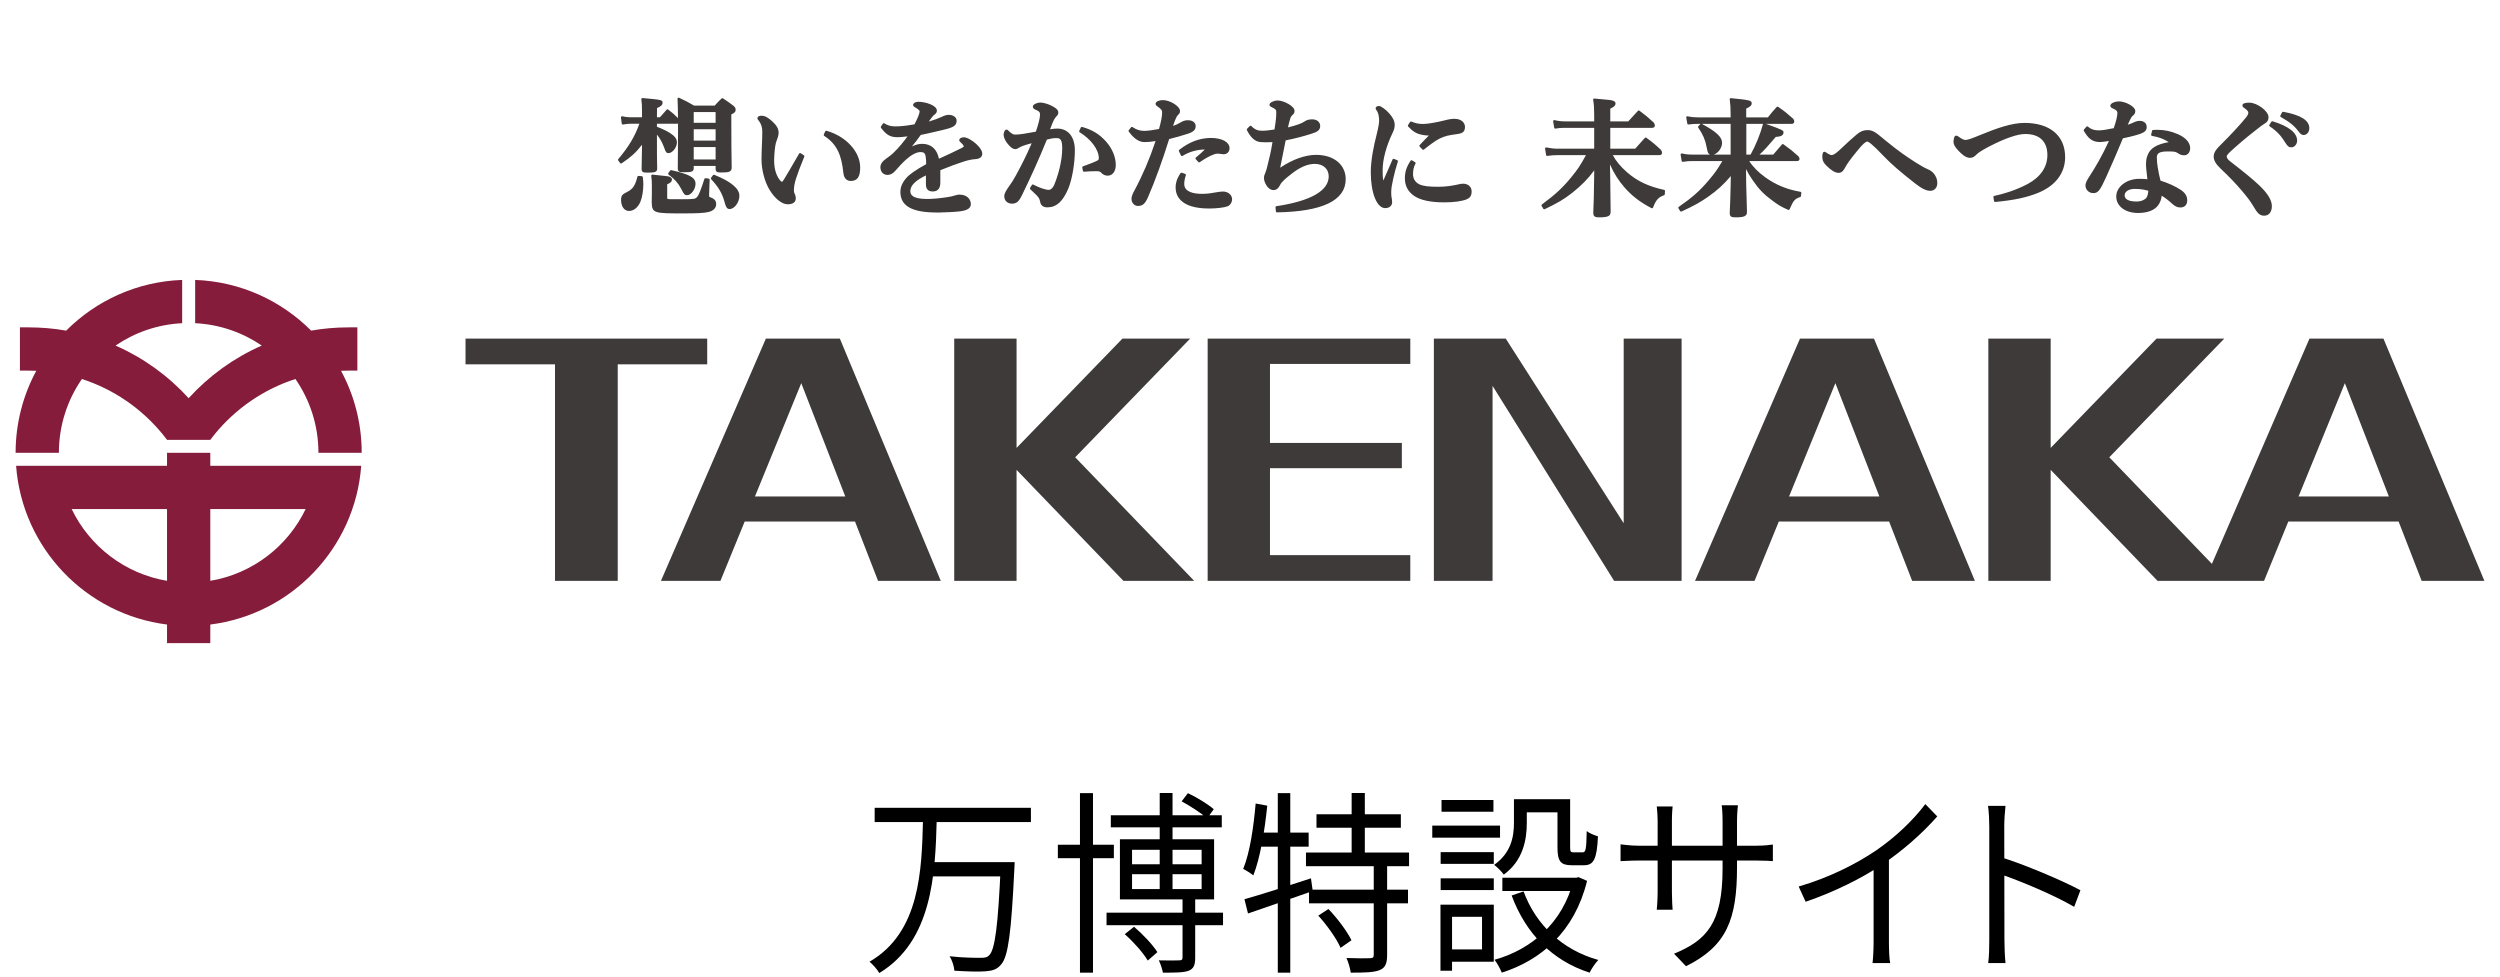 <svg width="128" height="50" viewBox="0 0 128 50" fill="none" xmlns="http://www.w3.org/2000/svg">
<path d="M101.851 48.12C101.851 47.56 101.851 43.14 101.851 42.31C101.851 42.02 101.833 41.58 101.787 41.26H102.682C102.646 41.57 102.618 42 102.618 42.31C102.618 43.86 102.627 47.65 102.627 48.12C102.627 48.44 102.646 48.98 102.682 49.31H101.796C101.842 48.99 101.851 48.49 101.851 48.12ZM102.454 43.89C103.659 44.27 105.504 45.04 106.518 45.58L106.198 46.43C105.157 45.82 103.449 45.11 102.454 44.77V43.89Z" fill="black"/>
<path d="M92.092 45.39C93.672 44.93 95.061 44.22 96.074 43.53C97.033 42.87 97.946 42.01 98.576 41.17L99.188 41.8C98.403 42.69 97.444 43.53 96.376 44.26C95.371 44.94 93.919 45.67 92.448 46.17L92.092 45.39ZM95.928 43.94L96.713 43.68V48.25C96.713 48.62 96.732 49.12 96.777 49.31H95.873C95.901 49.12 95.928 48.62 95.928 48.25V43.94Z" fill="black"/>
<path d="M88.935 44.41C88.935 47.07 88.406 48.44 86.323 49.47L85.712 48.83C87.374 48.14 88.196 47.28 88.196 44.47V42.04C88.196 41.65 88.168 41.32 88.15 41.23H88.981C88.972 41.33 88.935 41.65 88.935 42.04V44.41ZM85.638 41.29C85.629 41.38 85.602 41.67 85.602 42.01V45.68C85.602 46.05 85.629 46.49 85.638 46.58H84.826C84.835 46.49 84.871 46.06 84.871 45.68V42.01C84.871 41.8 84.853 41.52 84.826 41.29H85.638ZM82.972 43.23C83.054 43.24 83.501 43.3 83.885 43.3H89.931C90.342 43.3 90.643 43.26 90.771 43.24V44.09C90.671 44.08 90.342 44.06 89.94 44.06H83.885C83.483 44.06 83.072 44.09 82.972 44.09V43.23Z" fill="black"/>
<path d="M77.514 40.92H78.172V42.14C78.172 43.01 77.971 44.07 76.994 44.78C76.902 44.64 76.638 44.38 76.501 44.28C77.377 43.66 77.514 42.83 77.514 42.13V40.92ZM79.743 40.92H80.391V43.38C80.391 43.6 80.418 43.64 80.565 43.64C80.638 43.64 80.939 43.64 81.03 43.64C81.186 43.64 81.222 43.51 81.24 42.55C81.368 42.66 81.642 42.77 81.816 42.82C81.761 43.99 81.597 44.3 81.103 44.3C80.985 44.3 80.583 44.3 80.464 44.3C79.907 44.3 79.743 44.1 79.743 43.39V40.92ZM78.007 45.64C78.638 47.36 79.998 48.64 81.834 49.15C81.679 49.31 81.478 49.61 81.387 49.8C79.487 49.19 78.126 47.81 77.396 45.85L78.007 45.64ZM80.565 44.94H80.702L80.82 44.91L81.259 45.1C80.61 47.72 78.893 49.16 76.893 49.8C76.82 49.62 76.647 49.3 76.519 49.14C78.364 48.63 80.017 47.28 80.565 45.06V44.94ZM76.921 44.94H80.829V45.62H76.921V44.94ZM77.788 40.92H80.072V41.59H77.788V40.92ZM73.761 43.63H76.482V44.23H73.761V43.63ZM73.806 40.96H76.464V41.56H73.806V40.96ZM73.761 44.97H76.482V45.57H73.761V44.97ZM73.332 42.27H76.802V42.89H73.332V42.27ZM74.09 46.32H76.482V49.24H74.09V48.61H75.88V46.94H74.09V46.32ZM73.752 46.32H74.345V49.7H73.752V46.32Z" fill="black"/>
<path d="M67.404 41.69H71.724V42.38H67.404V41.69ZM66.866 43.65H72.144V44.35H66.866V43.65ZM67.021 45.55H72.09V46.25H67.021V45.55ZM69.204 40.6H69.879V44.02H69.204V40.6ZM70.336 44.25H71.021V48.88C71.021 49.33 70.93 49.55 70.637 49.67C70.345 49.79 69.861 49.8 69.158 49.8C69.131 49.59 69.039 49.27 68.939 49.05C69.487 49.07 69.989 49.07 70.153 49.06C70.299 49.05 70.336 49.02 70.336 48.87V44.25ZM67.496 46.88L68.016 46.54C68.464 47.01 68.966 47.67 69.195 48.14L68.637 48.53C68.436 48.06 67.943 47.37 67.496 46.88ZM63.715 46.04C64.573 45.8 65.879 45.38 67.121 44.97L67.213 45.62C66.053 46.03 64.82 46.45 63.898 46.77L63.715 46.04ZM65.423 40.61H66.062V49.8H65.423V40.61ZM64.29 41.14L64.884 41.25C64.747 42.58 64.519 43.93 64.171 44.82C64.062 44.73 63.797 44.56 63.651 44.49C63.998 43.64 64.181 42.37 64.29 41.14ZM64.345 42.63H67.003V43.35H64.235L64.345 42.63Z" fill="black"/>
<path d="M56.874 41.74H62.555V42.36H56.874V41.74ZM56.655 46.73H62.619V47.37H56.655V46.73ZM54.162 43.25H57.03V43.94H54.162V43.25ZM55.294 40.61H55.961V49.8H55.294V40.61ZM59.377 40.6H60.034V45.75H59.377V40.6ZM60.546 45.92H61.194V49.02C61.194 49.41 61.121 49.59 60.865 49.7C60.601 49.8 60.181 49.8 59.541 49.8C59.505 49.61 59.422 49.35 59.331 49.17C59.815 49.18 60.244 49.18 60.372 49.17C60.509 49.17 60.546 49.13 60.546 49.01V45.92ZM57.587 47.83L58.062 47.45C58.5 47.82 59.021 48.37 59.258 48.75L58.765 49.18C58.537 48.79 58.034 48.22 57.587 47.83ZM60.5 41.03L60.82 40.61C61.276 40.82 61.852 41.18 62.144 41.43L61.806 41.9C61.514 41.64 60.948 41.27 60.5 41.03ZM57.961 44.76V45.52H61.523V44.76H57.961ZM57.961 43.51V44.25H61.523V43.51H57.961ZM57.34 42.97H62.162V46.05H57.34V42.97Z" fill="black"/>
<path d="M44.783 41.36H52.783V42.09H44.783V41.36ZM47.632 44.14H51.477V44.87H47.632V44.14ZM51.24 44.14H51.952C51.952 44.14 51.943 44.4 51.934 44.51C51.778 47.74 51.623 48.95 51.267 49.37C51.057 49.63 50.829 49.7 50.472 49.73C50.135 49.76 49.486 49.74 48.865 49.7C48.847 49.48 48.755 49.17 48.618 48.96C49.303 49.04 49.97 49.04 50.217 49.04C50.427 49.04 50.545 49.02 50.646 48.91C50.947 48.62 51.103 47.37 51.24 44.27V44.14ZM47.258 41.95H47.961C47.888 44.79 47.724 48.18 45.02 49.82C44.911 49.63 44.701 49.39 44.518 49.24C47.112 47.74 47.194 44.55 47.258 41.95Z" fill="black"/>
<path fill-rule="evenodd" clip-rule="evenodd" d="M4.194 19.405C3.451 20.478 3.015 21.78 3.015 23.185H0.799C0.799 21.665 1.183 20.234 1.857 18.985C1.727 18.979 1.595 18.976 1.464 18.976H1.02V16.761H1.464C2.12 16.761 2.763 16.818 3.388 16.928C4.919 15.393 7.009 14.417 9.327 14.332V16.548C8.066 16.61 6.897 17.024 5.917 17.693C7.348 18.323 8.621 19.246 9.659 20.387C10.697 19.245 11.97 18.322 13.401 17.693C12.421 17.024 11.253 16.61 9.992 16.548V14.332C12.309 14.417 14.399 15.393 15.93 16.927C16.555 16.818 17.198 16.761 17.854 16.761H18.297V18.976H17.854C17.722 18.976 17.591 18.979 17.461 18.985C18.136 20.234 18.519 21.665 18.519 23.185H16.304C16.304 21.78 15.868 20.478 15.125 19.404C13.494 19.932 12.071 20.919 11.007 22.213C10.924 22.314 10.844 22.416 10.766 22.52H8.552V22.52C8.473 22.416 8.393 22.314 8.311 22.213C7.247 20.919 5.824 19.932 4.194 19.405ZM10.767 23.185V23.849H18.494C18.182 28.064 14.921 31.458 10.767 31.976V32.93H8.552V31.976C4.397 31.457 1.137 28.064 0.824 23.849H8.552V23.185H10.767ZM8.552 26.064H3.669C4.589 27.973 6.394 29.375 8.552 29.738V26.064ZM10.767 26.064V29.738C12.925 29.376 14.73 27.974 15.649 26.064H10.767Z" fill="#861C3C"/>
<path fill-rule="evenodd" clip-rule="evenodd" d="M36.209 17.337H23.835V18.654H28.416V29.741H31.628V18.654H36.209V17.337ZM39.213 17.337L33.84 29.741H36.886L38.128 26.703H43.777L44.957 29.741H48.168L43.001 17.337H39.213ZM38.654 25.418L41.025 19.618L43.278 25.418H38.654ZM86.786 29.741L92.159 17.337H95.948L101.115 29.741H97.903L96.723 26.703H91.075L89.833 29.741H86.786ZM93.971 19.618L91.6 25.419H96.224L93.971 19.618ZM122.033 17.337H118.245L113.25 28.869L107.996 23.413L113.882 17.337H110.414L104.994 22.933V17.337H101.803V29.741H104.994V24.057L110.468 29.741H115.919L117.161 26.703H122.809L123.989 29.741H127.201L122.033 17.337ZM117.686 25.419L120.057 19.618L122.31 25.419H117.686ZM57.468 17.337H60.935L55.05 23.413L61.144 29.741H57.521L52.048 24.057V29.741H48.856V17.337H52.048V22.933L57.468 17.337ZM61.832 29.741H72.207V28.423H65.023V23.972H71.775V22.677H65.023V18.632H72.207V17.337H61.832V29.741ZM77.095 17.337L83.133 26.789V17.337H86.098V29.741H82.643L76.419 19.757V29.741H73.414V17.337H77.095Z" fill="#3E3A39"/>
<path fill-rule="evenodd" clip-rule="evenodd" d="M33.648 8.622L33.648 8.621C33.635 8.036 33.635 8.012 33.635 6.892C33.78 7.066 33.913 7.304 34.008 7.564C34.072 7.76 34.109 7.84 34.227 7.84C34.429 7.84 34.659 7.547 34.659 7.29C34.659 7.115 34.555 6.973 34.311 6.815C34.141 6.706 33.923 6.601 33.661 6.5C33.653 6.497 33.646 6.495 33.638 6.491L33.635 6.49V6.336H34.66C34.68 6.336 34.698 6.334 34.714 6.328C34.715 6.477 34.715 6.647 34.715 6.844C34.715 7.192 34.712 7.472 34.709 7.846L34.708 7.871L34.706 8.068L34.706 8.068L34.706 8.068C34.705 8.231 34.703 8.412 34.702 8.623C34.702 8.799 34.794 8.818 34.989 8.818C35.356 8.818 35.519 8.81 35.519 8.616V8.496H36.639V8.643C36.639 8.822 36.75 8.831 36.932 8.831C37.301 8.831 37.462 8.809 37.462 8.582C37.449 7.879 37.443 7.289 37.443 5.861C37.604 5.779 37.666 5.732 37.666 5.622C37.666 5.545 37.638 5.49 37.558 5.419C37.36 5.268 37.278 5.212 37.097 5.09L37.017 5.036C36.995 5.021 36.965 5.024 36.945 5.042C36.785 5.197 36.728 5.253 36.592 5.407H35.536C35.229 5.225 35.12 5.171 34.77 5.006C34.752 4.997 34.731 4.998 34.714 5.01C34.697 5.021 34.688 5.04 34.689 5.06C34.702 5.341 34.71 5.543 34.713 6.047C34.518 5.853 34.44 5.782 34.209 5.609C34.185 5.591 34.151 5.595 34.131 5.618C33.977 5.797 33.93 5.851 33.788 6.005H33.635C33.635 5.84 33.635 5.762 33.64 5.535C33.824 5.452 33.923 5.382 33.923 5.268C33.923 5.113 33.885 5.11 32.899 5.02C32.882 5.019 32.865 5.025 32.853 5.037C32.841 5.049 32.835 5.067 32.837 5.084C32.863 5.314 32.87 5.398 32.87 5.688V6.005H32.277C32.134 6.005 32.014 5.99 31.864 5.954C31.845 5.949 31.826 5.954 31.812 5.967C31.798 5.979 31.791 5.998 31.793 6.017L31.833 6.325C31.835 6.341 31.843 6.355 31.856 6.364C31.868 6.374 31.884 6.377 31.9 6.375C32.04 6.349 32.169 6.336 32.283 6.336H32.735C32.503 6.991 32.195 7.505 31.655 8.146C31.638 8.166 31.637 8.196 31.653 8.217L31.752 8.349C31.77 8.373 31.805 8.379 31.83 8.362C32.308 8.039 32.555 7.818 32.87 7.414V7.526C32.87 7.571 32.863 7.927 32.85 8.649C32.85 8.825 32.956 8.838 33.131 8.838C33.498 8.838 33.648 8.83 33.648 8.622ZM35.519 6.287V5.739H36.639V6.287H35.519ZM35.519 7.2V6.618H36.639V7.2H35.519ZM36.639 7.531V8.165H35.519V7.531H36.639ZM34.312 8.733C34.326 8.715 34.349 8.706 34.371 8.712C35.321 8.93 35.611 9.094 35.611 9.411C35.611 9.689 35.385 9.994 35.179 9.994C35.047 9.994 35.014 9.938 34.879 9.673C34.714 9.363 34.563 9.191 34.232 8.938C34.207 8.919 34.202 8.883 34.221 8.858L34.312 8.733ZM36.307 10.015C36.307 10.073 36.308 10.074 36.37 10.1C36.548 10.168 36.668 10.253 36.668 10.448C36.668 10.656 36.521 10.801 36.255 10.859C36.063 10.905 35.683 10.926 35.022 10.926H35.022C33.5 10.926 33.376 10.926 33.369 10.357V10.277L33.375 9.896V9.477C33.375 9.287 33.37 9.203 33.343 9.005C33.341 8.987 33.347 8.97 33.359 8.957C33.371 8.945 33.389 8.938 33.406 8.94L33.788 8.981L33.79 8.981L33.79 8.981C34.17 9.021 34.21 9.025 34.278 9.048C34.339 9.075 34.403 9.113 34.403 9.194C34.403 9.314 34.29 9.383 34.16 9.437V10.1C34.16 10.166 34.17 10.179 34.171 10.179C34.22 10.201 34.26 10.201 34.936 10.201C35.548 10.201 35.601 10.186 35.688 10.088C35.778 9.993 35.879 9.742 36.064 9.164C36.072 9.137 36.098 9.121 36.125 9.124L36.283 9.144C36.312 9.147 36.334 9.173 36.333 9.203L36.307 9.971L36.307 10.015ZM36.506 8.969C36.521 8.949 36.549 8.941 36.573 8.951C37.437 9.3 37.857 9.653 37.857 10.028C37.857 10.356 37.601 10.703 37.359 10.703C37.204 10.703 37.158 10.57 37.1 10.351C36.97 9.888 36.796 9.59 36.411 9.174C36.392 9.154 36.391 9.123 36.407 9.101L36.506 8.969ZM32.859 9.019L32.695 9.006C32.667 9.003 32.642 9.022 32.635 9.049C32.521 9.506 32.401 9.682 32.101 9.832C31.867 9.946 31.799 10.012 31.799 10.232C31.799 10.572 31.962 10.801 32.205 10.801C32.447 10.801 32.671 10.619 32.79 10.326C32.88 10.11 32.939 9.759 32.939 9.431C32.939 9.319 32.931 9.233 32.912 9.07C32.909 9.042 32.887 9.021 32.859 9.019ZM42.251 6.728C42.263 6.702 42.292 6.689 42.319 6.696C43.317 6.977 44.042 7.768 44.042 8.577C44.042 9.053 43.894 9.265 43.564 9.265C43.229 9.265 43.191 8.945 43.179 8.84L43.179 8.84C43.088 8.007 42.893 7.401 42.2 6.958C42.176 6.942 42.167 6.911 42.179 6.885L42.251 6.728ZM41.159 7.951L40.995 7.846C40.981 7.837 40.965 7.835 40.95 7.838C40.935 7.842 40.922 7.852 40.914 7.865C40.558 8.485 40.332 8.87 40.16 9.151L40.158 9.155C40.133 9.194 40.069 9.298 40.045 9.308C40.039 9.308 39.994 9.305 39.925 9.218C39.731 8.966 39.636 8.634 39.636 8.203C39.636 7.961 39.676 7.473 39.731 7.295C39.741 7.265 39.752 7.234 39.764 7.204L39.771 7.184C39.818 7.059 39.865 6.931 39.865 6.791C39.865 6.602 39.771 6.429 39.558 6.23C39.352 6.042 39.186 5.926 39.001 5.926C38.795 5.926 38.779 6.025 38.779 6.056C38.779 6.084 38.791 6.111 38.811 6.131C38.992 6.356 39.029 6.537 39.029 6.738C39.029 6.973 39.019 7.203 39.01 7.427L39.009 7.448L39.008 7.47L39.008 7.47C38.999 7.695 38.989 7.927 38.989 8.163C38.989 8.687 39.147 9.292 39.391 9.703C39.671 10.17 40.032 10.46 40.333 10.46C40.705 10.46 40.745 10.25 40.745 10.159C40.745 10.073 40.72 9.976 40.678 9.899C40.666 9.877 40.647 9.838 40.647 9.746C40.647 9.574 40.688 9.351 40.756 9.146C40.863 8.818 40.962 8.555 41.181 8.021C41.191 7.995 41.182 7.966 41.159 7.951ZM49.355 7.029C49.518 7.029 49.804 7.204 49.985 7.373C50.189 7.563 50.292 7.73 50.292 7.868C50.292 7.985 50.23 8.129 49.937 8.148C49.754 8.16 49.549 8.203 49.327 8.277C48.992 8.384 48.605 8.527 48.145 8.714V9.345C48.145 9.649 48.013 9.803 47.753 9.803C47.52 9.803 47.407 9.681 47.407 9.431V8.982C46.87 9.239 46.609 9.502 46.609 9.785C46.609 9.958 46.697 10.187 47.458 10.187C47.768 10.187 48.097 10.158 48.526 10.09C48.66 10.069 48.8 10.043 48.915 10.001C49.014 9.972 49.052 9.964 49.119 9.964C49.584 9.964 49.708 10.273 49.708 10.455C49.708 10.716 49.395 10.789 49.159 10.82C48.871 10.855 48.413 10.874 48.109 10.88H47.957C46.69 10.88 46.1 10.545 46.1 9.825C46.1 9.575 46.198 9.346 46.41 9.104C46.567 8.923 46.898 8.694 47.42 8.405C47.42 8.295 47.417 8.153 47.394 8.008C47.367 7.847 47.301 7.787 47.149 7.787H47.123C46.923 7.787 46.669 7.921 46.386 8.173C46.208 8.333 46.036 8.52 45.833 8.753C45.703 8.895 45.584 8.956 45.435 8.956C45.227 8.956 45.076 8.791 45.076 8.564C45.076 8.407 45.172 8.261 45.363 8.129C45.554 7.993 45.632 7.932 45.724 7.846C46.055 7.526 46.248 7.277 46.465 6.982C46.232 7.011 46.094 7.025 45.941 7.025C45.545 7.025 45.357 6.87 45.107 6.544C45.092 6.524 45.091 6.497 45.105 6.476L45.204 6.332C45.222 6.306 45.257 6.299 45.283 6.317C45.436 6.42 45.612 6.471 45.822 6.471C46.076 6.471 46.333 6.453 46.822 6.365C46.997 6.032 47.085 5.807 47.085 5.694C47.085 5.68 47.074 5.662 47.056 5.643C46.988 5.575 46.915 5.523 46.821 5.476C46.792 5.458 46.75 5.429 46.75 5.373C46.75 5.362 46.75 5.335 46.773 5.312C46.819 5.251 46.894 5.218 47.014 5.211H47.014C47.401 5.211 47.968 5.4 47.968 5.661C47.968 5.754 47.93 5.802 47.861 5.857C47.797 5.904 47.779 5.926 47.751 5.96C47.688 6.032 47.621 6.129 47.556 6.224C47.814 6.147 48.004 6.078 48.203 5.99C48.316 5.933 48.441 5.88 48.574 5.88C48.805 5.88 48.979 6.006 48.979 6.174C48.979 6.448 48.802 6.532 48.232 6.663L47.944 6.731C47.621 6.807 47.386 6.862 47.143 6.909C46.987 7.128 46.837 7.323 46.691 7.498C46.896 7.402 47.053 7.364 47.215 7.364C47.673 7.364 47.975 7.634 48.073 8.128C48.458 7.96 48.852 7.766 49.202 7.595L49.218 7.586C49.344 7.527 49.344 7.507 49.344 7.487C49.343 7.473 49.316 7.411 49.237 7.339C49.214 7.316 49.196 7.298 49.181 7.285L49.181 7.285C49.141 7.248 49.114 7.223 49.114 7.185C49.114 7.092 49.211 7.029 49.355 7.029ZM54.135 6.583C54.025 6.583 53.933 6.591 53.764 6.619C53.841 6.416 53.907 6.24 53.963 6.134C53.987 6.085 54.05 5.998 54.09 5.958C54.155 5.893 54.186 5.846 54.186 5.754C54.186 5.648 54.096 5.55 53.914 5.454C53.72 5.341 53.458 5.257 53.275 5.249C53.119 5.249 52.883 5.333 52.883 5.458C52.883 5.559 52.96 5.592 53.061 5.635L53.061 5.635C53.21 5.7 53.25 5.75 53.25 5.865C53.25 6.032 53.168 6.366 53.035 6.741L52.898 6.766L52.892 6.767C52.579 6.825 52.225 6.891 51.981 6.891C51.909 6.891 51.836 6.88 51.687 6.744C51.677 6.734 51.667 6.723 51.658 6.713L51.657 6.712C51.619 6.672 51.584 6.635 51.535 6.635C51.409 6.635 51.387 6.868 51.386 6.883V6.903C51.386 6.984 51.427 7.127 51.52 7.263C51.616 7.403 51.803 7.636 51.975 7.636C52.047 7.636 52.097 7.612 52.164 7.568C52.276 7.494 52.476 7.423 52.822 7.334C52.545 7.978 52.314 8.43 52.016 8.976C51.891 9.207 51.807 9.336 51.711 9.47C51.512 9.751 51.418 9.9 51.418 10.048C51.418 10.271 51.58 10.427 51.81 10.427C52.042 10.427 52.162 10.327 52.322 10.001C52.82 8.979 53.215 8.098 53.6 7.147C53.809 7.093 53.91 7.072 54.069 7.072H54.089C54.258 7.072 54.386 7.11 54.386 7.592C54.386 8.242 54.175 8.984 53.977 9.461C53.908 9.621 53.803 9.721 53.702 9.721C53.53 9.721 53.211 9.613 52.908 9.452C52.882 9.438 52.848 9.447 52.833 9.472L52.741 9.617C52.726 9.64 52.73 9.672 52.751 9.69C52.973 9.888 53.136 10.055 53.187 10.137C53.217 10.185 53.245 10.263 53.251 10.311C53.276 10.508 53.408 10.617 53.623 10.617C54.087 10.617 54.419 10.319 54.7 9.649C54.896 9.169 55.033 8.364 55.033 7.691C55.033 7.007 54.689 6.583 54.135 6.583ZM55.337 6.53C55.349 6.505 55.377 6.492 55.405 6.499C55.928 6.646 56.295 6.871 56.634 7.252C56.948 7.605 57.128 8.04 57.128 8.446C57.128 8.78 56.961 8.995 56.702 8.995C56.577 8.995 56.444 8.921 56.388 8.849C56.346 8.796 56.288 8.771 56.193 8.766H56.066C55.911 8.766 55.743 8.773 55.505 8.792C55.476 8.794 55.45 8.774 55.445 8.746L55.412 8.582C55.406 8.554 55.422 8.526 55.449 8.516C55.805 8.39 56.068 8.284 56.189 8.218L56.189 8.218C56.241 8.187 56.258 8.177 56.258 8.085C56.258 7.664 55.856 7.125 55.281 6.774C55.256 6.759 55.246 6.728 55.258 6.701L55.337 6.53ZM60.361 7.742L60.466 7.959C60.473 7.973 60.486 7.984 60.501 7.988C60.517 7.993 60.533 7.991 60.547 7.982C60.883 7.773 61.287 7.657 61.685 7.656L61.682 7.66L61.678 7.663C61.562 7.779 61.411 7.915 61.229 8.067C61.217 8.077 61.209 8.091 61.208 8.107C61.207 8.122 61.213 8.138 61.223 8.149L61.355 8.294C61.366 8.306 61.381 8.313 61.397 8.313C61.408 8.313 61.42 8.309 61.43 8.302C61.698 8.115 61.952 7.975 62.15 7.907C62.239 7.866 62.336 7.86 62.451 7.875L62.511 7.883C62.554 7.89 62.611 7.896 62.66 7.899C62.837 7.89 62.952 7.767 62.952 7.585C62.952 7.272 62.564 7.062 61.987 7.062C61.4 7.076 60.903 7.263 60.377 7.672C60.355 7.688 60.349 7.718 60.361 7.742ZM62.298 9.841C62.422 9.819 62.54 9.807 62.625 9.807C62.877 9.807 63.083 9.982 63.083 10.199C63.083 10.363 62.979 10.522 62.84 10.568C62.649 10.632 62.267 10.676 61.909 10.676C60.414 10.676 60.191 9.999 60.191 9.595C60.191 9.265 60.35 8.996 60.444 8.865C60.459 8.845 60.486 8.836 60.51 8.844L60.681 8.904C60.695 8.909 60.707 8.919 60.714 8.933C60.72 8.947 60.721 8.963 60.715 8.977C60.664 9.12 60.633 9.285 60.633 9.418C60.633 9.837 61.131 9.925 61.548 9.925C61.838 9.925 62.09 9.882 62.298 9.841ZM61.218 6.45C61.218 6.308 61.095 6.156 60.826 6.156C60.702 6.156 60.6 6.182 60.495 6.242C60.347 6.327 60.245 6.383 60.06 6.446C60.124 6.246 60.167 6.146 60.209 6.051L60.209 6.05L60.209 6.05C60.245 5.96 60.28 5.921 60.321 5.879L60.331 5.87L60.331 5.87C60.375 5.826 60.417 5.785 60.417 5.688C60.417 5.427 59.886 5.125 59.539 5.125C59.34 5.125 59.166 5.21 59.166 5.307C59.166 5.38 59.205 5.407 59.243 5.434L59.243 5.434L59.268 5.451C59.452 5.589 59.501 5.64 59.501 5.74C59.501 5.947 59.458 6.183 59.342 6.604C59.101 6.653 58.763 6.701 58.587 6.701C58.368 6.701 58.178 6.639 57.989 6.508C57.965 6.49 57.931 6.495 57.912 6.518L57.794 6.663C57.777 6.683 57.776 6.711 57.791 6.732C58.042 7.086 58.309 7.269 58.587 7.275C58.78 7.275 58.957 7.258 59.165 7.221C58.861 8.134 58.507 8.963 58.083 9.752C57.992 9.92 57.932 10.057 57.932 10.179C57.932 10.381 58.078 10.545 58.258 10.545C58.502 10.545 58.628 10.436 58.777 10.097C59.134 9.278 59.537 8.168 59.86 7.121C60.178 7.042 60.512 6.947 60.804 6.852C61.106 6.756 61.218 6.647 61.218 6.45ZM65.546 8.586C66.177 8.161 66.826 7.929 67.385 7.929C68.291 7.929 68.9 8.429 68.9 9.175C68.9 10.261 67.717 10.833 65.383 10.873H65.382C65.353 10.873 65.328 10.851 65.325 10.822L65.306 10.618C65.303 10.588 65.324 10.56 65.354 10.556C67.105 10.294 68.03 9.766 68.03 9.03C68.03 8.648 67.745 8.391 67.32 8.391C66.949 8.391 66.557 8.559 66.121 8.904C65.826 9.133 65.616 9.314 65.546 9.462C65.465 9.624 65.375 9.731 65.199 9.731C65.061 9.731 64.922 9.634 64.834 9.479C64.75 9.338 64.715 9.223 64.715 9.096C64.715 9.017 64.733 8.974 64.766 8.896L64.766 8.896L64.784 8.851C64.831 8.724 64.861 8.637 64.886 8.513C64.992 8.111 65.077 7.744 65.151 7.275C64.927 7.293 64.725 7.287 64.538 7.275C64.259 7.249 64.038 7.053 63.84 6.659C63.83 6.637 63.834 6.61 63.851 6.593L63.989 6.455C64 6.444 64.017 6.435 64.03 6.438C64.046 6.438 64.06 6.445 64.071 6.456C64.264 6.654 64.427 6.694 64.627 6.694C64.789 6.694 65.061 6.662 65.254 6.63C65.332 6.142 65.345 5.964 65.345 5.734C65.345 5.624 65.313 5.586 65.154 5.51L65.152 5.508C65.048 5.457 64.997 5.431 64.997 5.359C64.997 5.249 65.233 5.145 65.415 5.145C65.736 5.145 66.28 5.442 66.28 5.668C66.28 5.776 66.249 5.823 66.182 5.882C66.095 5.963 66.074 6.011 66.056 6.094C66.05 6.114 66.046 6.129 66.04 6.147L66.039 6.148C66.022 6.202 65.996 6.282 65.944 6.523C66.179 6.465 66.325 6.422 66.493 6.363C66.611 6.321 66.715 6.271 66.795 6.218C66.898 6.145 67.021 6.11 67.182 6.11C67.432 6.11 67.594 6.246 67.594 6.456C67.594 6.671 67.432 6.761 67.133 6.852C66.737 6.976 66.378 7.076 65.825 7.188C65.729 7.679 65.65 8.081 65.546 8.586ZM72.906 6.919C73.004 6.933 73.078 6.939 73.159 6.939C73.133 6.966 73.106 6.993 73.079 7.02C72.958 7.142 72.822 7.28 72.687 7.428C72.667 7.45 72.667 7.485 72.688 7.506L72.826 7.651C72.838 7.663 72.852 7.668 72.868 7.668C72.88 7.668 72.892 7.665 72.903 7.657L73.035 7.554C73.203 7.425 73.347 7.313 73.522 7.2C73.774 7.042 74.02 6.952 74.321 6.906C74.337 6.904 74.356 6.901 74.378 6.898L74.402 6.895C74.496 6.882 74.624 6.865 74.739 6.84C74.927 6.796 75.007 6.693 75.007 6.495C75.007 6.296 74.836 6.083 74.463 6.083C74.334 6.083 74.152 6.111 73.99 6.157C73.557 6.266 73.139 6.339 72.9 6.346H72.835C72.633 6.346 72.452 6.307 72.267 6.226C72.241 6.214 72.211 6.223 72.196 6.246L72.091 6.404C72.076 6.427 72.079 6.456 72.098 6.476C72.329 6.714 72.499 6.862 72.906 6.919ZM71.372 8.136L71.536 8.201C71.564 8.213 71.579 8.243 71.57 8.272C71.476 8.568 71.399 8.852 71.335 9.14C71.263 9.451 71.231 9.662 71.231 9.824C71.231 9.901 71.231 9.997 71.243 10.078L71.248 10.102C71.261 10.172 71.277 10.258 71.277 10.356C71.277 10.505 71.168 10.656 70.924 10.656C70.495 10.656 70.184 9.884 70.184 8.819C70.184 8.189 70.342 7.442 70.475 6.927C70.594 6.447 70.611 6.28 70.611 6.18C70.611 5.986 70.58 5.83 70.519 5.714C70.512 5.703 70.503 5.688 70.493 5.673L70.492 5.672C70.461 5.624 70.433 5.583 70.433 5.543C70.433 5.463 70.524 5.426 70.609 5.426C70.704 5.426 70.964 5.615 71.125 5.801C71.295 5.996 71.408 6.172 71.408 6.396C71.408 6.53 71.377 6.65 71.304 6.796C70.973 7.485 70.791 8.168 70.791 8.721C70.791 8.916 70.796 9.078 70.823 9.23C70.824 9.235 70.825 9.24 70.826 9.244C70.828 9.24 70.83 9.235 70.832 9.229C70.895 9.085 70.96 8.938 71.026 8.79C71.118 8.582 71.21 8.373 71.298 8.166C71.31 8.138 71.343 8.124 71.372 8.136ZM74.91 9.405C74.836 9.405 74.755 9.418 74.641 9.446C74.408 9.5 74.045 9.563 73.642 9.563C73.13 9.563 72.844 9.525 72.657 9.431C72.46 9.33 72.347 9.145 72.347 8.924C72.347 8.703 72.383 8.545 72.472 8.38C72.486 8.353 72.477 8.32 72.451 8.304L72.3 8.212C72.273 8.196 72.239 8.204 72.222 8.229C72.015 8.541 71.93 8.801 71.93 9.128C71.93 9.504 72.078 9.794 72.382 10.015C72.704 10.244 73.227 10.361 73.938 10.361C74.439 10.361 74.859 10.304 75.09 10.205C75.224 10.149 75.348 10.061 75.348 9.804C75.348 9.566 75.172 9.405 74.91 9.405ZM83.306 8.822C83.832 9.278 84.4 9.547 85.204 9.722C85.233 9.728 85.251 9.754 85.249 9.783L85.236 9.947C85.234 9.969 85.22 9.988 85.199 9.996C84.899 10.108 84.794 10.226 84.635 10.627C84.629 10.642 84.617 10.653 84.601 10.659C84.586 10.665 84.569 10.664 84.555 10.656C83.964 10.347 83.548 10.027 83.166 9.586C82.869 9.245 82.632 8.87 82.431 8.421L82.445 9.271L82.465 10.828C82.465 10.932 82.441 10.997 82.386 11.043C82.312 11.101 82.143 11.129 81.883 11.129C81.675 11.129 81.576 11.094 81.576 10.894V10.881C81.601 10.293 81.608 9.954 81.615 9.37L81.625 8.723C81.291 9.171 80.962 9.504 80.493 9.876C80.087 10.195 79.746 10.398 79.09 10.71C79.064 10.722 79.031 10.713 79.016 10.687L78.931 10.543C78.916 10.517 78.923 10.485 78.947 10.467C79.635 9.96 80.019 9.603 80.466 9.053C80.789 8.655 80.897 8.495 81.201 7.944H79.742C79.567 7.944 79.451 7.95 79.225 7.983C79.194 7.988 79.165 7.966 79.16 7.936L79.108 7.614C79.105 7.595 79.111 7.576 79.125 7.563C79.138 7.55 79.158 7.545 79.176 7.549C79.383 7.592 79.565 7.613 79.749 7.613H81.622V6.546H80.11C79.91 6.546 79.822 6.553 79.64 6.584C79.625 6.586 79.609 6.583 79.597 6.574C79.585 6.566 79.576 6.552 79.574 6.537L79.521 6.215C79.518 6.196 79.525 6.177 79.539 6.164C79.553 6.151 79.573 6.146 79.591 6.15C79.772 6.194 79.939 6.214 80.116 6.214H81.622V5.851C81.622 5.533 81.608 5.333 81.57 5.113C81.567 5.095 81.572 5.077 81.584 5.064C81.596 5.051 81.614 5.044 81.631 5.046C82.49 5.118 82.506 5.125 82.593 5.161L82.593 5.161C82.673 5.187 82.715 5.234 82.715 5.3C82.715 5.422 82.59 5.499 82.446 5.561V6.214H83.368L83.863 5.675C83.883 5.653 83.916 5.65 83.939 5.667C84.269 5.912 84.366 5.995 84.673 6.275C84.679 6.281 84.683 6.288 84.687 6.295L84.698 6.322C84.717 6.364 84.731 6.395 84.731 6.423C84.731 6.494 84.674 6.546 84.594 6.546H82.446V7.613H83.722L84.217 7.061C84.237 7.039 84.27 7.035 84.293 7.053C84.638 7.304 84.736 7.389 85.041 7.674C85.044 7.677 85.047 7.681 85.049 7.684C85.079 7.729 85.098 7.785 85.098 7.828C85.098 7.892 85.04 7.944 84.969 7.944H82.578C82.725 8.232 82.969 8.527 83.306 8.822ZM92.182 9.82C91.483 9.697 90.93 9.469 90.386 9.081C90.031 8.827 89.748 8.54 89.561 8.246H92.014C92.087 8.246 92.137 8.201 92.137 8.136C92.137 8.105 92.118 8.061 92.082 8.006C92.079 8.002 92.076 7.998 92.072 7.995C91.755 7.711 91.655 7.632 91.312 7.387C91.288 7.37 91.255 7.374 91.236 7.396C91.062 7.592 90.995 7.672 90.843 7.854L90.792 7.915H90.088C90.326 7.695 90.531 7.47 90.919 7.01C91.109 6.998 91.316 6.96 91.316 6.79C91.316 6.671 91.299 6.661 90.412 6.342H91.745C91.812 6.342 91.868 6.289 91.868 6.225C91.868 6.185 91.85 6.135 91.819 6.089L91.816 6.084C91.814 6.082 91.811 6.079 91.809 6.077L91.802 6.071L91.802 6.071C91.495 5.802 91.389 5.709 91.042 5.469C91.018 5.453 90.987 5.456 90.967 5.478C90.765 5.699 90.704 5.771 90.515 6.01H89.406V5.561C89.603 5.474 89.688 5.393 89.688 5.293C89.688 5.138 89.583 5.123 88.625 5.026C88.608 5.024 88.59 5.03 88.578 5.043C88.566 5.056 88.56 5.073 88.562 5.091C88.596 5.335 88.608 5.549 88.608 5.877V6.01H86.958C86.739 6.01 86.594 5.995 86.406 5.953C86.387 5.948 86.368 5.954 86.354 5.967C86.34 5.98 86.334 6 86.337 6.018L86.389 6.327C86.394 6.357 86.422 6.379 86.453 6.374C86.644 6.349 86.746 6.342 86.932 6.342H87.071L87.068 6.344C87.066 6.346 87.063 6.348 87.061 6.351L86.956 6.462C86.937 6.482 86.935 6.512 86.95 6.534C87.183 6.869 87.317 7.179 87.374 7.511C87.406 7.668 87.429 7.763 87.443 7.797C87.466 7.853 87.505 7.894 87.556 7.915H86.649C86.442 7.915 86.298 7.899 86.117 7.857C86.099 7.853 86.079 7.858 86.065 7.871C86.051 7.884 86.044 7.904 86.048 7.923L86.1 8.238C86.106 8.269 86.135 8.29 86.166 8.285C86.378 8.252 86.486 8.246 86.649 8.246H88.184C87.915 8.702 87.795 8.868 87.472 9.248C87.017 9.782 86.648 10.108 85.953 10.591C85.928 10.608 85.921 10.642 85.938 10.668L86.023 10.806C86.038 10.831 86.069 10.84 86.095 10.828C86.703 10.551 87.046 10.361 87.457 10.074C87.931 9.738 88.248 9.449 88.618 9.014L88.608 9.528C88.601 9.883 88.582 10.557 88.562 10.907C88.562 11.098 88.652 11.129 88.869 11.129C89.142 11.129 89.312 11.097 89.367 11.04C89.431 10.997 89.445 10.93 89.445 10.839C89.439 10.695 89.426 10.243 89.405 9.416L89.396 8.655C89.5 8.865 89.596 9.023 89.747 9.239C90.054 9.689 90.306 9.949 90.745 10.27C91.044 10.496 91.202 10.589 91.551 10.743C91.565 10.749 91.581 10.75 91.595 10.744C91.609 10.739 91.621 10.728 91.627 10.714C91.826 10.257 91.887 10.187 92.171 10.088C92.191 10.081 92.206 10.063 92.209 10.041L92.228 9.884C92.232 9.853 92.212 9.825 92.182 9.82ZM90.264 6.355C90.13 6.86 89.888 7.454 89.63 7.915H89.412V6.342H90.27C90.267 6.346 90.266 6.351 90.264 6.355ZM88.171 7.309C88.171 7.018 87.871 6.738 87.135 6.342H88.608V7.915H87.744C87.966 7.846 88.171 7.571 88.171 7.309ZM98.144 8.357C98.355 8.491 98.583 8.616 98.713 8.668C98.876 8.736 98.997 8.841 99.082 8.987C99.171 9.137 99.189 9.25 99.189 9.384C99.189 9.607 99.04 9.77 98.836 9.77C98.626 9.77 98.399 9.66 98.052 9.39C97.301 8.803 96.827 8.393 96.47 8.018C95.836 7.348 95.656 7.248 95.605 7.248C95.513 7.248 95.349 7.401 95.072 7.746C94.671 8.236 94.564 8.409 94.474 8.571C94.398 8.709 94.32 8.85 94.134 8.85C93.964 8.85 93.76 8.729 93.51 8.479C93.384 8.354 93.327 8.251 93.309 8.124C93.302 8.089 93.302 8.053 93.302 8.012C93.302 7.955 93.309 7.904 93.324 7.851L93.324 7.851C93.329 7.833 93.344 7.771 93.406 7.771C93.432 7.771 93.454 7.781 93.47 7.789L93.471 7.79C93.606 7.886 93.719 7.941 93.78 7.941C93.865 7.941 94.007 7.849 94.2 7.668C94.575 7.306 94.777 7.132 95.056 6.891C95.239 6.732 95.411 6.661 95.612 6.661C95.895 6.661 96.051 6.79 96.392 7.073L96.393 7.074C96.444 7.116 96.5 7.162 96.561 7.212C97.205 7.74 97.629 8.032 98.144 8.357ZM103.655 6.293C103.014 6.293 102.256 6.552 101.315 6.941C100.953 7.093 100.732 7.166 100.641 7.166C100.544 7.166 100.43 7.111 100.268 6.987C100.172 6.915 100.09 6.943 100.071 7.001C100.039 7.064 100.019 7.187 100.019 7.243C100.019 7.373 100.059 7.49 100.265 7.71C100.447 7.903 100.645 8.082 100.865 8.082C101.015 8.082 101.092 8.016 101.201 7.908C101.343 7.765 101.677 7.587 101.915 7.465C102.689 7.07 103.305 6.861 103.695 6.861C104.424 6.861 104.826 7.244 104.826 7.939C104.826 8.551 104.477 9.063 103.819 9.419C103.17 9.762 102.53 9.941 102.107 10.03C102.077 10.037 102.057 10.066 102.062 10.096L102.095 10.293C102.1 10.321 102.124 10.341 102.151 10.341L102.157 10.341C103.12 10.25 103.779 10.11 104.36 9.871C105.247 9.506 105.735 8.857 105.735 8.044C105.735 6.948 104.958 6.293 103.655 6.293ZM109.911 6.508C109.911 6.673 109.819 6.768 109.571 6.857C109.5 6.882 109.232 6.97 108.693 7.083C108.385 7.828 108.128 8.413 107.837 9.06C107.528 9.748 107.418 9.888 107.181 9.888C106.927 9.888 106.776 9.688 106.776 9.496C106.776 9.343 106.897 9.157 106.994 9.008L106.994 9.007L107.034 8.946C107.277 8.569 107.634 7.969 107.978 7.218C107.712 7.261 107.596 7.274 107.509 7.274C107.101 7.267 106.907 7.067 106.692 6.701C106.679 6.68 106.682 6.653 106.698 6.634L106.822 6.49C106.832 6.478 106.847 6.471 106.862 6.47C106.878 6.469 106.893 6.474 106.904 6.485C107.05 6.616 107.217 6.674 107.444 6.674H107.496C107.676 6.668 107.876 6.633 108.222 6.563C108.339 6.239 108.411 5.94 108.411 5.779C108.411 5.718 108.385 5.638 108.184 5.556C108.123 5.53 108.049 5.497 108.049 5.411C108.049 5.278 108.313 5.19 108.488 5.19C108.811 5.19 109.326 5.454 109.326 5.674C109.326 5.747 109.315 5.83 109.233 5.896C109.174 5.948 109.148 5.976 109.126 6.008C109.065 6.115 109.015 6.222 108.941 6.387C109.081 6.339 109.187 6.298 109.25 6.266C109.349 6.217 109.454 6.188 109.538 6.188C109.775 6.188 109.911 6.305 109.911 6.508ZM111.505 6.869C111.15 6.716 110.827 6.647 110.458 6.647C110.385 6.647 110.31 6.647 110.236 6.655C110.211 6.657 110.191 6.674 110.185 6.698L110.139 6.888C110.135 6.904 110.138 6.92 110.147 6.933C110.156 6.947 110.17 6.956 110.185 6.959C110.532 7.018 110.816 7.124 111.038 7.279C110.443 7.378 110.092 7.59 109.965 7.924C109.89 8.1 109.875 8.257 109.875 8.451C109.875 8.539 109.888 8.656 109.915 8.891C109.924 8.971 109.934 9.064 109.946 9.175C109.799 9.161 109.636 9.156 109.532 9.156C108.881 9.156 108.352 9.562 108.352 10.06C108.352 10.558 108.812 10.905 109.473 10.905C109.953 10.905 110.32 10.762 110.504 10.501C110.603 10.365 110.666 10.189 110.677 10.021C110.856 10.129 110.999 10.233 111.221 10.438C111.367 10.569 111.486 10.623 111.633 10.623C111.854 10.623 111.986 10.486 111.986 10.257C111.986 10.042 111.882 9.873 111.658 9.724C111.392 9.544 111.023 9.375 110.617 9.247C110.566 9.041 110.514 8.819 110.475 8.562L110.47 8.528L110.469 8.52C110.451 8.391 110.43 8.244 110.43 8.071C110.43 7.87 110.519 7.754 110.976 7.754C111.3 7.754 111.38 7.761 111.496 7.836C111.615 7.915 111.692 7.951 111.837 7.951C112.008 7.951 112.137 7.793 112.137 7.585C112.137 7.303 111.906 7.042 111.505 6.869ZM109.993 9.767C109.987 9.919 109.949 10.053 109.887 10.136C109.838 10.199 109.67 10.318 109.387 10.318C109.161 10.318 108.782 10.277 108.782 10.001C108.782 9.807 108.995 9.671 109.302 9.671C109.608 9.671 109.841 9.721 109.993 9.767ZM114.176 8.256C114.836 8.761 115.381 9.21 115.671 9.487C116.107 9.902 116.319 10.25 116.319 10.553C116.319 10.855 116.169 11.043 115.927 11.043C115.664 11.043 115.563 10.876 115.361 10.541L115.361 10.541L115.346 10.517C115.228 10.324 115.087 10.123 114.78 9.763C114.475 9.402 114.117 9.03 113.688 8.625C113.452 8.402 113.341 8.209 113.341 8.018C113.341 7.8 113.472 7.634 113.746 7.367C114.154 6.965 114.735 6.347 115.002 6.006C115.081 5.905 115.114 5.835 115.114 5.772C115.114 5.707 115.054 5.632 114.936 5.55C114.851 5.494 114.813 5.468 114.813 5.398C114.813 5.302 114.928 5.256 115.165 5.256C115.57 5.256 116.148 5.691 116.148 5.996C116.148 6.141 116.103 6.228 115.985 6.306C115.966 6.32 115.941 6.336 115.911 6.355C115.836 6.404 115.734 6.47 115.59 6.591L115.534 6.635C115.3 6.816 114.979 7.065 114.415 7.562C114.126 7.822 114.008 7.931 114.008 8.012C114.008 8.084 114.066 8.168 114.176 8.256ZM116.357 6.21C116.333 6.203 116.306 6.213 116.292 6.235L116.194 6.392C116.177 6.418 116.184 6.453 116.21 6.47C116.648 6.764 116.819 7.005 117.014 7.313C117.131 7.498 117.191 7.544 117.319 7.544C117.475 7.544 117.613 7.385 117.613 7.204C117.613 6.799 117.19 6.465 116.357 6.21ZM116.841 5.753C116.853 5.73 116.878 5.718 116.903 5.723C117.813 5.894 118.237 6.162 118.237 6.567C118.237 6.761 118.107 6.913 117.943 6.913C117.838 6.913 117.769 6.847 117.686 6.732C117.481 6.45 117.227 6.243 116.779 5.993C116.752 5.978 116.742 5.944 116.756 5.917L116.841 5.753Z" fill="#3E3A39"/>
</svg>
